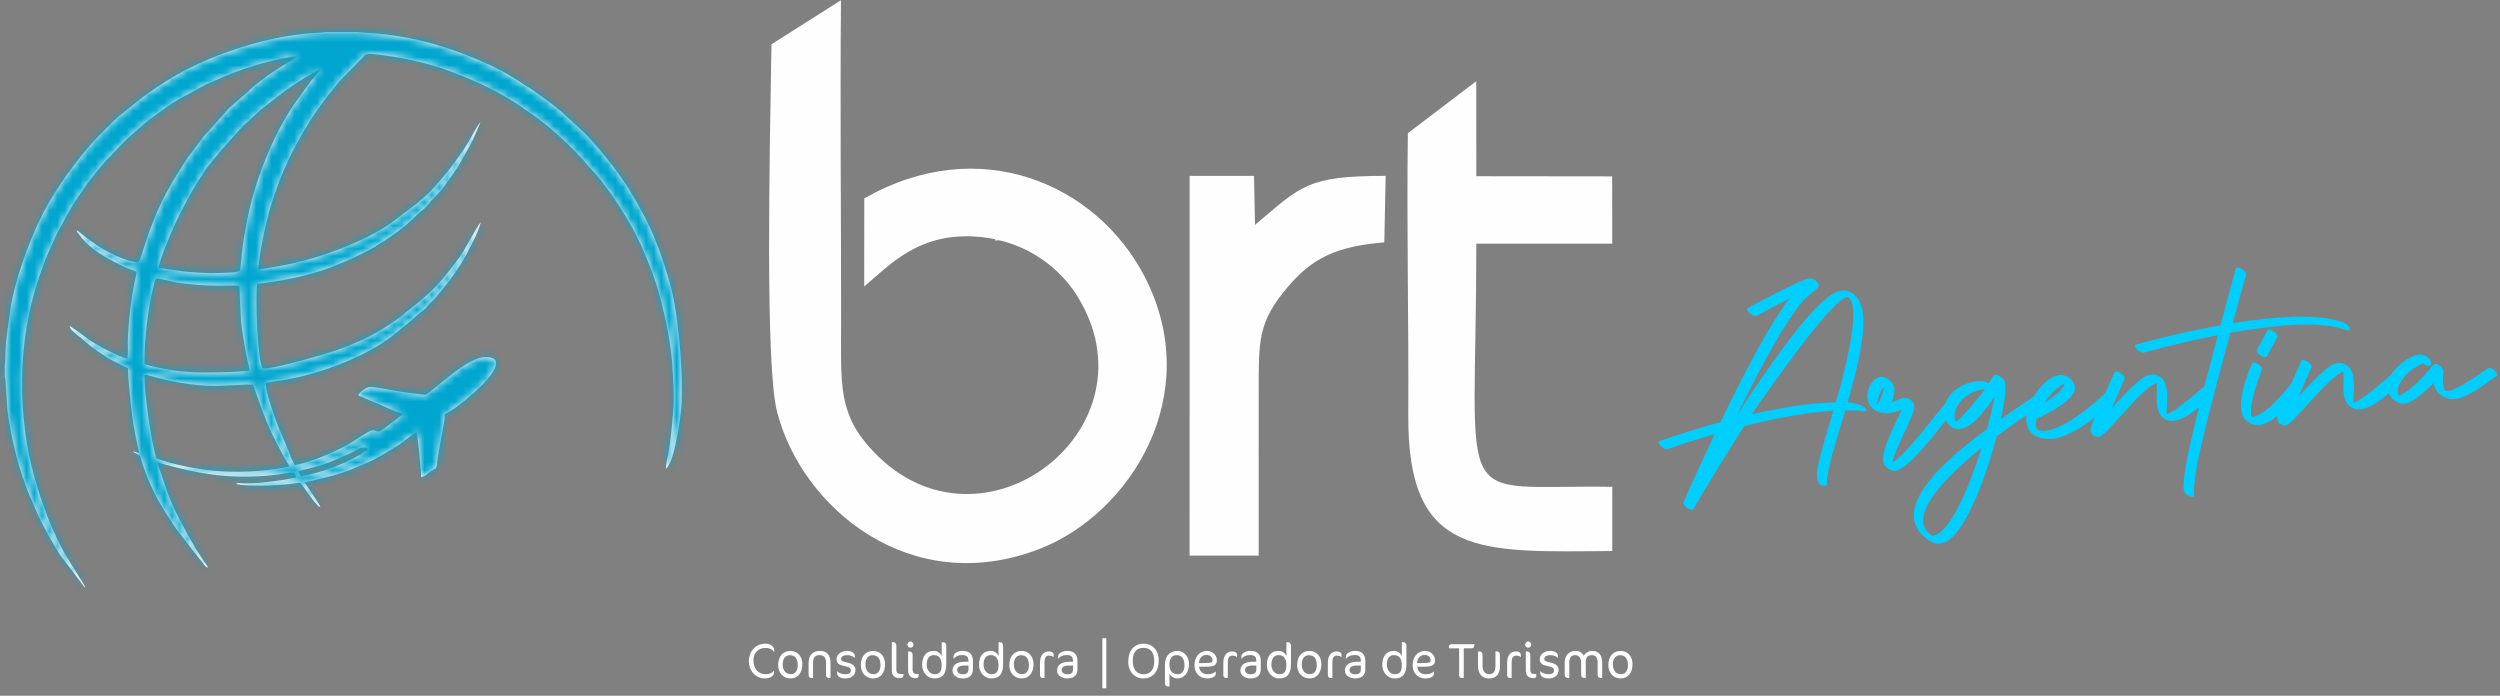 <?xml version="1.0" encoding="UTF-8"?>
<svg xmlns="http://www.w3.org/2000/svg" width="327" height="91" viewBox="0 0 327 91" fill="none">
  <rect x="0" y="0" width="327" height="91" fill="#808080" stroke="none"/>
  <path fill-rule="evenodd" clip-rule="evenodd" d="M130.176 31.454L132.76 31.315C133.611 30.18 134.047 28.751 133.81 26.732C133.551 24.526 132.56 24.433 130.298 24.423L130.175 31.454H130.176Z" fill="#FEFEFE"></path>
  <path fill-rule="evenodd" clip-rule="evenodd" d="M113.048 25.948L113.037 37.474C116.457 34.575 119.982 30.647 127.164 30.92C133.472 31.159 138.27 34.594 140.782 38.528C151.846 55.855 128.477 74.031 114.253 59.078C109.579 54.164 110.01 50.437 110.015 41.926C110.023 27.967 109.874 13.982 109.999 0.027L100.906 5.797C100.68 20.084 100.063 47.747 101.645 53.884C104.864 66.372 119.013 78.325 135.919 71.819C147.754 67.264 157.77 51.66 149.686 36.122C143.391 24.022 128.094 17.358 113.048 25.948Z" fill="#FEFEFE"></path>
  <path fill-rule="evenodd" clip-rule="evenodd" d="M210.883 72.074L210.887 63.677C189.574 63.347 193.089 67.765 193.103 31.875L210.883 31.873L210.87 23.07L193.103 23.049L193.094 10.621L184.148 17.42C183.981 29.728 184.273 42.039 184.204 54.347C184.099 73.069 193.621 72.191 210.883 72.074Z" fill="#FEFEFE"></path>
  <path fill-rule="evenodd" clip-rule="evenodd" d="M155.6 72.675H164.634L164.637 51.979C164.637 44.465 164.459 42.224 168.487 37.48C171.603 33.81 174.763 32.206 181.067 31.701L181.243 23.002C170.909 23.004 170.203 24.323 164.157 29.414L164.025 23.005L155.604 23.002L155.6 72.675H155.6Z" fill="#FEFEFE"></path>
  <path fill-rule="evenodd" clip-rule="evenodd" d="M39.376 62.299C39.275 62.141 39.077 61.822 39.023 61.651C40.949 61.111 41.781 61.041 43.78 60.178C44.508 59.863 45.223 59.538 45.945 59.22C46.65 58.911 46.989 58.499 47.645 58.559C48.006 58.592 48.084 58.615 48.063 58.929C47.842 59.024 47.732 59.008 47.555 59.127C47.423 59.216 47.306 59.344 47.143 59.452L45.123 60.498C43.089 61.328 41.626 61.879 39.376 62.299ZM18.892 49.012C19.247 49.036 20.105 49.277 20.48 49.381C22.998 50.081 26.66 50.632 29.245 50.449C29.889 50.403 30.507 50.387 31.167 50.353C31.765 50.323 32.466 50.254 33.1 50.329L34.1 53.123C34.267 53.598 34.457 54.043 34.639 54.513C34.821 54.982 35.002 55.458 35.193 55.883C35.893 57.455 36.368 58.286 37.125 59.733C37.337 60.138 37.626 60.53 37.822 60.967C37.403 61.227 35.052 61.477 34.352 61.544C29.768 61.986 25.255 61.511 20.936 60.13C20.567 60.013 20.443 60.079 20.352 59.695C19.773 57.247 19.479 55.325 19.177 52.848C19.028 51.63 18.892 50.258 18.892 49.012L18.892 49.012ZM18.892 47.624C18.891 45.494 19.031 43.612 19.294 41.661C19.457 40.445 19.728 38.809 20.026 37.637C20.076 37.438 20.284 36.483 20.439 36.431C20.642 36.363 22.531 36.839 22.989 36.922C24.526 37.203 26.938 37.372 28.503 37.371C29.485 37.371 30.401 37.3 31.322 37.384C31.405 39.403 31.404 41.384 31.681 43.256C32.589 49.406 33.169 48.392 31.72 48.549C30.22 48.712 26.745 48.76 25.378 48.697C23.257 48.597 20.909 48.243 18.892 47.624ZM20.777 35.043C20.836 33.983 22.22 30.81 22.74 29.64L23.698 27.652C23.869 27.322 24.052 27.002 24.206 26.685C24.715 25.631 25.731 23.964 26.377 22.959C27.247 21.608 27.518 21.372 28.453 20.22L28.912 19.658C29.146 19.388 29.369 19.162 29.613 18.887L31.346 16.934C31.972 16.23 33.792 14.722 33.996 14.422L37.292 11.879C37.576 11.671 37.859 11.477 38.16 11.272C38.764 10.861 41.154 9.295 41.869 9.111C41.75 9.365 41.513 9.581 41.332 9.793C40.383 10.907 39.694 11.951 38.859 13.101C35.999 17.039 33.694 22.758 32.603 27.533C32.303 28.844 32.084 30.06 31.866 31.371C31.684 32.465 31.478 34.978 31.37 35.467C31.041 35.568 30.206 35.669 29.865 35.67L28.332 35.715C27.45 35.775 24.895 35.607 24.054 35.509L20.777 35.043H20.777ZM0.619 47.836V49.251C0.793 49.595 0.882 52.854 0.974 53.605C1.419 57.242 2.49 61.591 3.915 64.927C4.628 66.597 5.301 68.182 6.206 69.775C6.683 70.615 7.448 71.968 7.983 72.757L11.07 76.816H11.16C10.782 76.056 10.254 75.333 9.831 74.595C9.62 74.229 9.358 73.865 9.121 73.492C8.043 71.787 6.903 69.391 6.193 67.523C4.832 63.94 3.785 60.389 3.258 56.229C2.696 51.785 2.749 47.314 3.447 42.962C3.925 39.982 4.69 37.292 5.724 34.527C5.882 34.106 6.039 33.695 6.226 33.271C6.755 32.079 7.274 30.774 7.935 29.656C8.165 29.267 8.35 28.864 8.568 28.475C8.982 27.735 9.399 26.962 9.896 26.235L10.972 24.646C11.133 24.424 11.196 24.306 11.348 24.116C11.873 23.459 12.365 22.75 12.92 22.114L13.725 21.164C14.919 19.962 15.993 18.684 17.279 17.573C18.184 16.792 19.236 15.802 20.186 15.153C21.253 14.424 22.234 13.647 23.36 12.992L26.817 11.119L29.285 10.015C29.674 9.847 30.132 9.671 30.545 9.515C31.437 9.177 32.3 8.882 33.209 8.602C34.558 8.186 36.065 7.796 37.486 7.547C37.78 7.495 38.023 7.456 38.275 7.424C38.506 7.396 38.78 7.401 38.985 7.332C38.43 7.737 37.807 8.09 37.166 8.471C36.562 8.829 35.944 9.275 35.342 9.655L34.033 10.612C33.971 10.664 33.882 10.743 33.816 10.792C33.196 11.256 32.597 11.819 32.036 12.358C31.848 12.539 31.765 12.549 31.593 12.71L29.996 14.118C29.705 14.379 29.556 14.639 29.303 14.898L26.485 18.033C26.395 18.144 26.4 18.166 26.323 18.268L24.886 20.175C24.249 21.043 23.679 22.008 23.095 22.92C22.512 23.83 21.395 25.809 20.985 26.757C20.838 27.096 20.689 27.413 20.529 27.778C19.907 29.202 19.391 30.662 18.891 32.146C18.661 32.828 18.506 33.573 18.181 34.212C18.143 34.286 18.141 34.287 18.11 34.327C16.459 34.222 13.968 32.949 12.647 32.056C12.045 31.65 11.43 31.23 10.88 30.76C10.684 30.593 10.245 30.162 10.028 30.141C10.091 30.358 10.174 30.449 10.324 30.637C10.488 30.843 10.51 30.924 10.682 31.127C11.961 32.633 13.784 33.697 15.571 34.573C15.928 34.748 16.3 34.943 16.692 35.097C16.973 35.207 17.624 35.428 17.858 35.567C17.844 35.875 17.688 36.495 17.613 36.877C17.343 38.243 17.148 39.527 16.983 40.952C16.87 41.931 16.816 42.887 16.741 43.873C16.675 44.742 16.798 46.13 16.669 46.907C16.054 46.796 15.111 46.337 14.548 46.064C11.342 44.51 11.402 44.097 9.11 42.623C9.124 43.08 9.756 43.541 10.074 43.788L10.733 44.319C11.261 44.773 11.968 45.412 12.555 45.786C13.31 46.268 13.625 46.555 14.556 47.075L16.736 48.174C16.756 49.507 17.071 52.586 17.238 53.951C17.487 55.987 17.793 57.328 18.209 59.253L17.42 59.027C17.591 59.364 18.195 59.413 18.342 59.719C18.448 59.938 18.624 60.649 18.719 60.924C19.912 64.382 21.088 66.222 23.021 69.145L26.791 73.993C26.924 74.126 27.069 74.148 27.171 74.299C27.191 74.023 26.874 73.695 26.733 73.486C26.228 72.734 25.683 71.949 25.261 71.161C24.974 70.626 24.626 70.082 24.335 69.537C23.729 68.401 23.16 67.338 22.615 66.154C22.334 65.544 22.085 64.964 21.882 64.337C21.491 63.127 20.952 61.725 20.605 60.496L22.631 61.039C27.42 62.274 31.25 62.673 36.225 62.09C36.702 62.035 38.098 61.756 38.441 61.817C38.555 62.026 38.702 62.238 38.78 62.442C38.22 62.514 37.541 62.7 36.91 62.786C35.633 62.961 34.318 63.17 32.991 63.208C32.631 63.218 32.27 63.227 31.91 63.221C31.661 63.218 31.072 63.093 30.889 63.287C31.273 63.534 34.442 63.552 35.148 63.517C35.801 63.484 36.598 63.433 37.247 63.385C37.892 63.338 38.618 63.19 39.236 63.16C39.529 63.236 41.195 66.134 41.915 66.356C41.645 65.669 41.201 65.196 40.876 64.653L39.823 63.08C42.199 62.57 43.804 62.24 46.093 61.346C46.757 61.088 47.289 60.823 47.914 60.56C49.435 59.92 50.79 59.014 52.209 58.162C52.705 57.864 54.12 56.641 54.539 56.521C54.607 57.424 54.78 58.489 54.852 59.439C54.923 60.365 55.078 61.434 55.078 62.398C55.511 62.357 55.778 62.102 56.02 61.901C56.683 61.349 57.07 61.417 57.132 60.856C57.285 59.444 57.587 58.027 57.83 56.628C57.949 55.951 58.176 54.894 58.176 54.231C58.286 54.072 58.396 54.081 58.573 53.977C60.008 53.131 61.876 51.542 63.034 50.385C63.752 49.667 65.963 47.279 64.254 46.786C62.185 46.189 59.247 48.867 57.803 49.982C57.592 50.145 55.817 51.603 55.696 51.629C55.525 51.665 52.669 51.283 52.408 51.242C51.703 51.132 51.037 50.994 50.329 50.871C49.828 50.784 48.633 50.549 48.182 50.643C47.766 50.73 46.929 51.374 46.862 51.726L49.733 52.938C50.431 53.254 51.939 53.965 52.672 54.089C52.482 54.402 51.527 55.1 51.197 55.342C50.932 55.537 49.927 56.328 49.656 56.414C49.227 56.55 49.035 56.145 48.545 56.319C48.125 56.467 46.536 57.523 46.101 57.79C44.272 58.917 40.726 60.496 38.538 60.826C38.461 60.605 38.335 60.385 38.216 60.173C38.067 59.91 38.039 59.811 37.948 59.531C37.812 59.112 37.593 58.641 37.43 58.241C37.086 57.395 36.69 56.546 36.354 55.691C36.042 54.897 34.673 51.145 34.746 50.127C34.754 50.015 37.127 49.71 37.434 49.655C38.263 49.507 39.138 49.307 39.938 49.105C43.57 48.184 48.01 46.389 51.073 44.126C51.819 43.575 52.478 42.96 53.208 42.405C53.865 41.905 54.925 40.867 55.525 40.466C55.732 40.328 55.88 40.06 56.053 39.861C56.203 39.687 56.237 39.648 56.419 39.49C56.952 39.026 57.38 38.436 57.858 37.869C59.031 36.477 60.09 34.937 60.982 33.339L62.02 31.317C62.299 30.794 62.74 29.689 62.889 29.077L62.786 29.186C62.444 29.596 60.858 32.434 60.613 32.858C60.174 33.619 59.57 34.334 59.059 35.047L58.069 36.266C56.921 37.728 54.962 39.421 53.434 40.587C52.864 41.021 52.389 41.486 51.774 41.879C51.472 42.072 51.187 42.278 50.862 42.498C50.592 42.681 50.251 42.906 49.963 43.077C47.998 44.244 46.067 45.11 43.852 45.872C42.878 46.207 35.859 48.292 34.478 48.205C34.35 48.197 34.401 48.199 34.348 48.181C33.689 47.223 33.366 38.849 33.638 37.104C34.119 37.096 34.606 36.999 35.057 36.938C37.958 36.545 41.225 35.822 43.865 34.734C45.678 33.987 47.508 33.199 49.192 32.174C50.409 31.433 51.571 30.646 52.688 29.772C53.343 29.259 53.967 28.657 54.569 28.08C55.23 27.447 55.551 27.374 56.157 26.548C56.373 26.253 56.674 26.009 56.92 25.725C57.166 25.44 57.429 25.189 57.678 24.897L58.345 24.033C58.469 23.878 58.546 23.747 58.673 23.567C59.119 22.933 59.583 22.331 59.971 21.691L61.38 19.192C61.574 18.817 61.737 18.52 61.915 18.139L62.844 16.004C62.653 16.066 61.779 17.669 61.681 17.847C60.813 19.426 60.27 20.099 59.288 21.467C58.505 22.556 56.724 24.695 55.765 25.536L54.766 26.408C54.683 26.474 54.64 26.522 54.556 26.593L51.587 28.847C48.841 30.933 44.508 32.682 41.257 33.667C39.24 34.278 37.19 34.724 35.102 35.052C34.727 35.111 34.135 35.217 33.753 35.221C33.821 34.916 33.834 34.552 33.873 34.229C34.127 32.109 34.609 29.995 35.128 27.946C35.414 26.817 35.814 25.727 36.175 24.687C37.23 21.647 38.726 18.747 40.424 16.017C41.547 14.212 42.752 12.576 44.071 11.05C44.173 10.932 44.218 10.834 44.311 10.725L47.228 7.745C47.682 7.29 47.754 6.968 48.617 7.052C52.292 7.414 55.849 8.167 59.188 9.434C61.708 10.391 64.21 11.493 66.508 12.893L67.838 13.723C68.913 14.487 69.969 15.155 70.976 15.977C71.128 16.101 71.441 16.32 71.584 16.44C73.34 17.905 75.025 19.476 76.529 21.192L77.02 21.779C77.701 22.542 78.395 23.27 78.993 24.113C79.272 24.507 79.58 24.916 79.907 25.353C80.812 26.558 81.645 27.981 82.421 29.3C83.846 31.726 85.497 35.773 86.216 38.418C87.052 41.491 87.843 45.197 87.987 48.515C88.03 49.501 88.123 50.541 88.121 51.57C88.12 52.16 88.122 53.077 88.067 53.657C87.882 55.607 87.781 57.504 87.386 59.424C87.298 59.85 87.067 60.895 87.104 61.299C88.048 60.721 88.788 56.131 89.032 54.057C89.531 50.12 88.773 41.689 87.847 37.932C87.252 35.515 86.152 32.292 85.119 30.007C84.548 28.744 83.909 27.6 83.282 26.464C83.109 26.15 82.934 25.895 82.778 25.604C82.641 25.349 82.469 25.051 82.299 24.781C81.728 23.878 80.237 21.73 79.504 20.887L77.7 18.724C77.42 18.483 77.278 18.277 77.047 18.015C76.809 17.746 76.647 17.587 76.409 17.351L73.608 14.768C72.429 13.731 71.734 13.303 70.602 12.441C69.702 11.756 66.623 9.786 65.722 9.323C61.437 7.122 56.511 5.372 51.645 4.667C50.891 4.558 50.046 4.442 49.279 4.38C48.934 4.352 46.916 4.258 46.787 4.194H42.584C42.464 4.256 40.422 4.359 40.064 4.398C39.264 4.486 38.513 4.583 37.72 4.706C34.879 5.146 31.893 6.012 29.248 6.975C28.305 7.318 26.481 8.074 25.496 8.554C24.859 8.864 24.294 9.156 23.696 9.476C22.5 10.115 20.703 11.241 19.584 12.058C19.325 12.247 19.071 12.406 18.818 12.597L15.853 14.962C15.367 15.342 14.862 15.821 14.454 16.229C13.334 17.348 12.19 18.467 11.184 19.704C10.614 20.407 10.249 20.819 9.713 21.58C9.616 21.717 9.535 21.804 9.44 21.927C8.429 23.237 7.587 24.554 6.721 25.956C4.439 29.651 1.953 36.268 1.349 40.586C1.242 41.349 1.132 42.156 1.021 42.911C0.894 43.769 0.812 44.407 0.747 45.287C0.715 45.706 0.7 47.672 0.619 47.836V47.836Z" fill="#FEFEFE"></path>
  <mask id="mask0_3190_176" style="mask-type:luminance" maskUnits="userSpaceOnUse" x="0" y="4" width="90" height="73">
    <path d="M39.376 62.299C39.275 62.141 39.077 61.822 39.023 61.651C40.949 61.111 41.781 61.041 43.78 60.178C44.508 59.863 45.223 59.538 45.945 59.22C46.65 58.911 46.989 58.499 47.645 58.559C48.006 58.592 48.084 58.615 48.063 58.929C47.842 59.024 47.732 59.008 47.555 59.127C47.423 59.216 47.306 59.344 47.143 59.452L45.123 60.498C43.089 61.328 41.626 61.879 39.376 62.299ZM18.892 49.012C19.247 49.036 20.105 49.277 20.48 49.381C22.998 50.081 26.66 50.632 29.245 50.449C29.889 50.403 30.507 50.387 31.167 50.353C31.765 50.323 32.466 50.254 33.1 50.329L34.1 53.123C34.267 53.598 34.457 54.043 34.639 54.513C34.821 54.982 35.002 55.458 35.193 55.883C35.893 57.455 36.368 58.286 37.125 59.733C37.337 60.138 37.626 60.53 37.822 60.967C37.403 61.227 35.052 61.477 34.352 61.544C29.768 61.986 25.255 61.511 20.936 60.13C20.567 60.013 20.443 60.079 20.352 59.695C19.773 57.247 19.479 55.325 19.177 52.848C19.028 51.63 18.892 50.258 18.892 49.012L18.892 49.012ZM18.892 47.624C18.891 45.494 19.031 43.612 19.294 41.661C19.457 40.445 19.728 38.809 20.026 37.637C20.076 37.438 20.284 36.483 20.439 36.431C20.642 36.363 22.531 36.839 22.989 36.922C24.526 37.203 26.938 37.372 28.503 37.371C29.485 37.371 30.401 37.3 31.322 37.384C31.405 39.403 31.404 41.384 31.681 43.256C32.589 49.406 33.169 48.392 31.72 48.549C30.22 48.712 26.745 48.76 25.378 48.697C23.257 48.597 20.909 48.243 18.892 47.624ZM20.777 35.043C20.836 33.983 22.22 30.81 22.74 29.64L23.698 27.652C23.869 27.322 24.052 27.002 24.206 26.685C24.715 25.631 25.731 23.964 26.377 22.959C27.247 21.608 27.518 21.372 28.453 20.22L28.912 19.658C29.146 19.388 29.369 19.162 29.613 18.887L31.346 16.934C31.972 16.23 33.792 14.722 33.996 14.422L37.292 11.879C37.576 11.671 37.859 11.477 38.16 11.272C38.764 10.861 41.154 9.295 41.869 9.111C41.75 9.365 41.513 9.581 41.332 9.793C40.383 10.907 39.694 11.951 38.859 13.101C35.999 17.039 33.694 22.758 32.603 27.533C32.303 28.844 32.084 30.06 31.866 31.371C31.684 32.465 31.478 34.978 31.37 35.467C31.041 35.568 30.206 35.669 29.865 35.67L28.332 35.715C27.45 35.775 24.895 35.607 24.054 35.509L20.777 35.043H20.777ZM0.619 47.836V49.251C0.793 49.595 0.882 52.854 0.974 53.605C1.419 57.242 2.49 61.591 3.915 64.927C4.628 66.597 5.301 68.182 6.206 69.775C6.683 70.615 7.448 71.968 7.983 72.757L11.07 76.816H11.16C10.782 76.056 10.254 75.333 9.831 74.595C9.62 74.229 9.358 73.865 9.121 73.492C8.043 71.787 6.903 69.391 6.193 67.523C4.832 63.94 3.785 60.389 3.258 56.229C2.696 51.785 2.749 47.314 3.447 42.962C3.925 39.982 4.69 37.292 5.724 34.527C5.882 34.106 6.039 33.695 6.226 33.271C6.755 32.079 7.274 30.774 7.935 29.656C8.165 29.267 8.35 28.864 8.568 28.475C8.982 27.735 9.399 26.962 9.896 26.235L10.972 24.646C11.133 24.424 11.196 24.306 11.348 24.116C11.873 23.459 12.365 22.75 12.92 22.114L13.725 21.164C14.919 19.962 15.993 18.684 17.279 17.573C18.184 16.792 19.236 15.802 20.186 15.153C21.253 14.424 22.234 13.647 23.36 12.992L26.817 11.119L29.285 10.015C29.674 9.847 30.132 9.671 30.545 9.515C31.437 9.177 32.3 8.882 33.209 8.602C34.558 8.186 36.065 7.796 37.486 7.547C37.78 7.495 38.023 7.456 38.275 7.424C38.506 7.396 38.78 7.401 38.985 7.332C38.43 7.737 37.807 8.09 37.166 8.471C36.562 8.829 35.944 9.275 35.342 9.655L34.033 10.612C33.971 10.664 33.882 10.743 33.816 10.792C33.196 11.256 32.597 11.819 32.036 12.358C31.848 12.539 31.765 12.549 31.593 12.71L29.996 14.118C29.705 14.379 29.556 14.639 29.303 14.898L26.485 18.033C26.395 18.144 26.4 18.166 26.323 18.268L24.886 20.175C24.249 21.043 23.679 22.008 23.095 22.92C22.512 23.83 21.395 25.809 20.985 26.757C20.838 27.096 20.689 27.413 20.529 27.778C19.907 29.202 19.391 30.662 18.891 32.146C18.661 32.828 18.506 33.573 18.181 34.212C18.143 34.286 18.141 34.287 18.11 34.327C16.459 34.222 13.968 32.949 12.647 32.056C12.045 31.65 11.43 31.23 10.88 30.76C10.684 30.593 10.245 30.162 10.028 30.141C10.091 30.358 10.174 30.449 10.324 30.637C10.488 30.843 10.51 30.924 10.682 31.127C11.961 32.633 13.784 33.697 15.571 34.573C15.928 34.748 16.3 34.943 16.692 35.097C16.973 35.207 17.624 35.428 17.858 35.567C17.844 35.875 17.688 36.495 17.613 36.877C17.343 38.243 17.148 39.527 16.983 40.952C16.87 41.931 16.816 42.887 16.741 43.873C16.675 44.742 16.798 46.13 16.669 46.907C16.054 46.796 15.111 46.337 14.548 46.064C11.342 44.51 11.402 44.097 9.11 42.623C9.124 43.08 9.756 43.541 10.074 43.788L10.733 44.319C11.261 44.773 11.968 45.412 12.555 45.786C13.31 46.268 13.625 46.555 14.556 47.075L16.736 48.174C16.756 49.507 17.071 52.586 17.238 53.951C17.487 55.987 17.793 57.328 18.209 59.253L17.42 59.027C17.591 59.364 18.195 59.413 18.342 59.719C18.448 59.938 18.624 60.649 18.719 60.924C19.912 64.382 21.088 66.222 23.021 69.145L26.791 73.993C26.924 74.126 27.069 74.148 27.171 74.299C27.191 74.023 26.874 73.695 26.733 73.486C26.228 72.734 25.683 71.949 25.261 71.161C24.974 70.626 24.626 70.082 24.335 69.537C23.729 68.401 23.16 67.338 22.615 66.154C22.334 65.544 22.085 64.964 21.882 64.337C21.491 63.127 20.952 61.725 20.605 60.496L22.631 61.039C27.42 62.274 31.25 62.673 36.225 62.09C36.702 62.035 38.098 61.756 38.441 61.817C38.555 62.026 38.702 62.238 38.78 62.442C38.22 62.514 37.541 62.7 36.91 62.786C35.633 62.961 34.318 63.17 32.991 63.208C32.631 63.218 32.27 63.227 31.91 63.221C31.661 63.218 31.072 63.093 30.889 63.287C31.273 63.534 34.442 63.552 35.148 63.517C35.801 63.484 36.598 63.433 37.247 63.385C37.892 63.338 38.618 63.19 39.236 63.16C39.529 63.236 41.195 66.134 41.915 66.356C41.645 65.669 41.201 65.196 40.876 64.653L39.823 63.08C42.199 62.57 43.804 62.24 46.093 61.346C46.757 61.088 47.289 60.823 47.914 60.56C49.435 59.92 50.79 59.014 52.209 58.162C52.705 57.864 54.12 56.641 54.539 56.521C54.607 57.424 54.78 58.489 54.852 59.439C54.923 60.365 55.078 61.434 55.078 62.398C55.511 62.357 55.778 62.102 56.02 61.901C56.683 61.349 57.07 61.417 57.132 60.856C57.285 59.444 57.587 58.027 57.83 56.628C57.949 55.951 58.176 54.894 58.176 54.231C58.286 54.072 58.396 54.081 58.573 53.977C60.008 53.131 61.876 51.542 63.034 50.385C63.752 49.667 65.963 47.279 64.254 46.786C62.185 46.189 59.247 48.867 57.803 49.982C57.592 50.145 55.817 51.603 55.696 51.629C55.525 51.665 52.669 51.283 52.408 51.242C51.703 51.132 51.037 50.994 50.329 50.871C49.828 50.784 48.633 50.549 48.182 50.643C47.766 50.73 46.929 51.374 46.862 51.726L49.733 52.938C50.431 53.254 51.939 53.965 52.672 54.089C52.482 54.402 51.527 55.1 51.197 55.342C50.932 55.537 49.927 56.328 49.656 56.414C49.227 56.55 49.035 56.145 48.545 56.319C48.125 56.467 46.536 57.523 46.101 57.79C44.272 58.917 40.726 60.496 38.538 60.826C38.461 60.605 38.335 60.385 38.216 60.173C38.067 59.91 38.039 59.811 37.948 59.531C37.812 59.112 37.593 58.641 37.43 58.241C37.086 57.395 36.69 56.546 36.354 55.691C36.042 54.897 34.673 51.145 34.746 50.127C34.754 50.015 37.127 49.71 37.434 49.655C38.263 49.507 39.138 49.307 39.938 49.105C43.57 48.184 48.01 46.389 51.073 44.126C51.819 43.575 52.478 42.96 53.208 42.405C53.865 41.905 54.925 40.867 55.525 40.466C55.732 40.328 55.88 40.06 56.053 39.861C56.203 39.687 56.237 39.648 56.419 39.49C56.952 39.026 57.38 38.436 57.858 37.869C59.031 36.477 60.09 34.937 60.982 33.339L62.02 31.317C62.299 30.794 62.74 29.689 62.889 29.077L62.786 29.186C62.444 29.596 60.858 32.434 60.613 32.858C60.174 33.619 59.57 34.334 59.059 35.047L58.069 36.266C56.921 37.728 54.962 39.421 53.434 40.587C52.864 41.021 52.389 41.486 51.774 41.879C51.472 42.072 51.187 42.278 50.862 42.498C50.592 42.681 50.251 42.906 49.963 43.077C47.998 44.244 46.067 45.11 43.852 45.872C42.878 46.207 35.859 48.292 34.478 48.205C34.35 48.197 34.401 48.199 34.348 48.181C33.689 47.223 33.366 38.849 33.638 37.104C34.119 37.096 34.606 36.999 35.057 36.938C37.958 36.545 41.225 35.822 43.865 34.734C45.678 33.987 47.508 33.199 49.192 32.174C50.409 31.433 51.571 30.646 52.688 29.772C53.343 29.259 53.967 28.657 54.569 28.08C55.23 27.447 55.551 27.374 56.157 26.548C56.373 26.253 56.674 26.009 56.92 25.725C57.166 25.44 57.429 25.189 57.678 24.897L58.345 24.033C58.469 23.878 58.546 23.747 58.673 23.567C59.119 22.933 59.583 22.331 59.971 21.691L61.38 19.192C61.574 18.817 61.737 18.52 61.915 18.139L62.844 16.004C62.653 16.066 61.779 17.669 61.681 17.847C60.813 19.426 60.27 20.099 59.288 21.467C58.505 22.556 56.724 24.695 55.765 25.536L54.766 26.408C54.683 26.474 54.64 26.522 54.556 26.593L51.587 28.847C48.841 30.933 44.508 32.682 41.257 33.667C39.24 34.278 37.19 34.724 35.102 35.052C34.727 35.111 34.135 35.217 33.753 35.221C33.821 34.916 33.834 34.552 33.873 34.229C34.127 32.109 34.609 29.995 35.128 27.946C35.414 26.817 35.814 25.727 36.175 24.687C37.23 21.647 38.726 18.747 40.424 16.017C41.547 14.212 42.752 12.576 44.071 11.05C44.173 10.932 44.218 10.834 44.311 10.725L47.228 7.745C47.682 7.29 47.754 6.968 48.617 7.052C52.292 7.414 55.849 8.167 59.188 9.434C61.708 10.391 64.21 11.493 66.508 12.893L67.838 13.723C68.913 14.487 69.969 15.155 70.976 15.977C71.128 16.101 71.441 16.32 71.584 16.44C73.34 17.905 75.025 19.476 76.529 21.192L77.02 21.779C77.701 22.542 78.395 23.27 78.993 24.113C79.272 24.507 79.58 24.916 79.907 25.353C80.812 26.558 81.645 27.981 82.421 29.3C83.846 31.726 85.497 35.773 86.216 38.418C87.052 41.491 87.843 45.197 87.987 48.515C88.03 49.501 88.123 50.541 88.121 51.57C88.12 52.16 88.122 53.077 88.067 53.657C87.882 55.607 87.781 57.504 87.386 59.424C87.298 59.85 87.067 60.895 87.104 61.299C88.048 60.721 88.788 56.131 89.032 54.057C89.531 50.12 88.773 41.689 87.847 37.932C87.252 35.515 86.152 32.292 85.119 30.007C84.548 28.744 83.909 27.6 83.282 26.464C83.109 26.15 82.934 25.895 82.778 25.604C82.641 25.349 82.469 25.051 82.299 24.781C81.728 23.878 80.237 21.73 79.504 20.887L77.7 18.724C77.42 18.483 77.278 18.277 77.047 18.015C76.809 17.746 76.647 17.587 76.409 17.351L73.608 14.768C72.429 13.731 71.734 13.303 70.602 12.441C69.702 11.756 66.623 9.786 65.722 9.323C61.437 7.122 56.511 5.372 51.645 4.667C50.891 4.558 50.046 4.442 49.279 4.38C48.934 4.352 46.916 4.258 46.787 4.194H42.584C42.464 4.256 40.422 4.359 40.064 4.398C39.264 4.486 38.513 4.583 37.72 4.706C34.879 5.146 31.893 6.012 29.248 6.975C28.305 7.318 26.481 8.074 25.496 8.554C24.859 8.864 24.294 9.156 23.696 9.476C22.5 10.115 20.703 11.241 19.584 12.058C19.325 12.247 19.071 12.406 18.818 12.597L15.853 14.962C15.367 15.342 14.862 15.821 14.454 16.229C13.334 17.348 12.19 18.467 11.184 19.704C10.614 20.407 10.249 20.819 9.713 21.58C9.616 21.717 9.535 21.804 9.44 21.927C8.429 23.237 7.587 24.554 6.721 25.956C4.439 29.651 1.953 36.268 1.349 40.586C1.242 41.349 1.132 42.156 1.021 42.911C0.894 43.769 0.812 44.407 0.747 45.287C0.715 45.706 0.7 47.672 0.619 47.836V47.836Z" fill="white"></path>
  </mask>
  <g mask="url(#mask0_3190_176)">
    <path fill-rule="evenodd" clip-rule="evenodd" d="M-24.121 -35.904H116.971V126.44H-24.121V-35.904Z" fill="#00A6CF" stroke="#373435" stroke-width="0.756" stroke-miterlimit="22.926"></path>
  </g>
  <path d="M218.165 58.733C218.183 58.725 220.69 57.826 224.29 56.785C221.977 61.641 220.276 65.528 220.205 65.694C220.183 65.732 220.179 65.776 220.182 65.819C220.204 66.184 220.932 66.692 221.317 66.669C221.397 66.664 221.47 66.635 221.51 66.57C221.526 66.538 224.444 61.495 228.144 55.734C231.813 54.807 235.973 53.967 239.673 53.74C239.71 53.738 239.747 53.735 239.79 53.733C239.07 56.181 238.112 59.295 237.766 61.043C237.666 61.546 237.635 61.952 237.656 62.286C237.718 63.3 238.245 63.579 238.617 63.556C238.828 63.543 238.983 63.434 238.975 63.31C238.972 63.26 238.963 63.211 238.959 63.149C238.858 61.504 240.922 55.234 241.367 53.679C242.213 53.677 243.024 53.708 243.788 53.791C243.844 53.8 243.894 53.797 243.931 53.795C244.086 53.785 244.151 53.725 244.145 53.639C244.126 53.329 243.209 52.684 241.676 52.629C242.837 48.558 243.891 44.27 243.72 41.492C243.69 41.016 243.62 40.585 243.516 40.206C243.133 38.839 242.188 37.934 240.998 38.007C240.576 38.033 240.131 38.179 239.664 38.468C236.633 40.363 231.457 47.717 227.209 54.289C230.514 47.552 234.465 40.204 236.778 38.472C237.325 38.059 237.643 37.779 237.788 37.602C237.875 37.498 237.905 37.384 237.898 37.279C237.87 36.821 237.103 36.384 236.682 36.41C235.64 36.474 228.646 40.27 228.629 40.283C228.55 40.325 228.523 40.389 228.528 40.463C228.548 40.797 229.23 41.358 229.645 41.333C229.701 41.329 229.744 41.32 229.786 41.293C229.797 41.286 232.007 40.088 234.075 39.035C231.486 42.337 227.907 49.265 225.033 55.217C220.47 56.467 217.093 57.693 217.068 57.701C216.971 57.738 216.932 57.808 216.937 57.889C216.957 58.217 217.621 58.785 218.054 58.758C218.092 58.756 218.128 58.747 218.165 58.733V58.733ZM229.143 54.182C229.946 52.972 239.578 38.989 241.604 38.865C241.685 38.86 241.76 38.874 241.813 38.92C242.173 39.209 242.347 39.819 242.397 40.63C242.608 44.045 240.576 51.039 240.12 52.62C239.685 52.634 239.25 52.648 238.804 52.675C235.706 52.866 232.309 53.466 229.143 54.182H229.143ZM254.59 52.63C252.959 54.439 249.285 59.521 247.545 60.454C247.768 58.726 250.783 53.852 250.336 52.861C250.098 52.323 249.689 52.037 249.085 52.037C248.724 52.034 247.858 52.51 247.431 52.654C247.804 51.731 247.86 51.038 247.739 50.586C247.53 49.816 246.538 49.063 245.722 49.343C244.375 49.805 243.432 52.565 245.279 53.662C246.319 54.288 247.573 54.049 248.741 53.617C248.056 55.212 245.564 59.595 246.532 60.87C246.782 61.197 247.179 61.471 247.565 61.577C249.381 62.074 254.183 55.22 255.627 53.616C255.941 53.262 254.91 52.275 254.59 52.63H254.59ZM245.563 52.931C245.433 52.827 245.759 51.757 245.785 51.687C245.972 51.191 246.206 50.835 246.447 50.615C246.393 51.153 246.136 51.926 245.563 52.931ZM259.471 49.877C256.773 49.608 253.635 51.869 254.417 54.573C254.772 55.793 255.66 56.477 257.045 55.926C257.95 55.567 259.251 54.375 260.899 51.851C260.696 52.988 260.34 54.488 259.888 56.137C256.641 58.553 246.341 66.142 251.982 70.454C253.357 71.58 254.632 71.173 255.775 69.823C258.18 66.968 260.188 60.801 261.177 57.057C263.152 55.594 264.991 54.357 266.186 53.551C266.616 53.264 266.957 53.038 267.255 52.827C267.428 52.705 267.296 52.389 266.962 52.118C266.629 51.847 266.223 51.723 266.056 51.839C265.871 51.974 265.483 52.234 264.993 52.562C264.157 53.123 263.016 53.888 261.729 54.806C262.29 52.213 262.485 50.213 262.144 49.744C261.879 49.381 261.019 48.645 260.653 49.27C260.468 49.586 260.293 49.882 260.118 50.166C259.915 50.011 259.672 49.896 259.472 49.877L259.471 49.877ZM259.636 50.929C259.539 51.078 255.915 55.66 255.741 55.062C255.15 53.031 257.578 50.95 259.636 50.929ZM254.504 68.895C253.183 70.467 252.476 70.001 252.523 69.955C248.751 67.094 257.053 60.286 259.175 58.597C257.931 62.623 256.215 66.871 254.504 68.895H254.504ZM266.519 54.717C266.531 54.71 270.437 52.992 271.245 51.358C271.355 51.128 271.403 50.895 271.389 50.672C271.333 49.769 270.346 48.985 269.453 49.04C269.429 49.041 269.404 49.043 269.379 49.05C267.397 49.278 264.901 52.692 265.049 55.093C265.125 56.324 265.9 57.282 267.787 57.421C267.943 57.43 268.105 57.432 268.266 57.423C271.718 57.211 276.554 52.417 276.566 52.404C276.619 52.357 276.64 52.294 276.635 52.213C276.612 51.836 275.983 51.222 275.624 51.244C275.562 51.248 275.513 51.27 275.472 51.309C273.959 52.806 269.97 56.2 267.435 56.356C267.175 56.372 266.925 56.356 266.697 56.296C266.419 56.22 266.293 55.892 266.272 55.552C266.249 55.181 266.349 54.789 266.519 54.717V54.717ZM267.405 52.65C268.124 51.593 269.201 50.496 270.041 50.196C269.877 51.063 268.414 52.06 267.405 52.65ZM276.581 48.714C276.149 49.69 273.4 55.747 273.429 56.211C273.465 56.805 273.861 57.172 274.586 57.128C275.441 57.075 280.144 50.724 282.096 50.095C282.101 50.163 282.105 50.231 282.109 50.305C282.154 51.029 282.057 51.88 282.106 52.678C282.157 53.507 282.373 54.276 283.074 54.755C283.425 54.994 283.816 55.082 284.237 55.056C286.078 54.943 288.356 52.641 289.403 51.677C289.462 51.623 289.483 51.548 289.477 51.455C289.452 51.046 288.894 50.379 288.553 50.4C288.504 50.403 288.462 50.424 288.426 50.457C288.091 50.764 284.172 54.104 283.503 54.145C283.472 54.147 283.453 54.142 283.434 54.13C283.415 54.119 283.405 54.07 283.401 53.996C283.377 53.606 283.513 52.492 283.448 51.44C283.403 50.698 283.253 49.986 282.874 49.587C282.488 49.182 281.957 48.942 281.405 48.976C281.269 48.984 281.127 49.011 280.987 49.057C279.902 49.416 277.899 51.539 276.227 53.368C277.038 51.499 277.89 49.564 277.895 49.558C277.912 49.52 277.915 49.482 277.913 49.445C277.891 49.08 277.156 48.566 276.778 48.59C276.685 48.595 276.613 48.637 276.58 48.714L276.581 48.714ZM292.446 35.143C292.435 35.169 291.547 38.316 290.439 42.545C284.508 43.612 279.453 45.053 279.422 45.061C279.19 45.125 279.239 45.414 279.53 45.707C279.822 45.993 280.25 46.178 280.476 46.108C280.506 46.1 284.829 44.872 290.102 43.839C288.153 51.362 285.274 61.47 285.651 64.155C285.691 64.401 286.016 64.735 286.387 64.898C286.752 65.069 287.028 64.996 286.994 64.749C286.607 62.009 289.736 51.104 291.72 43.535C297.3 42.534 303.531 41.89 306.793 43.143C307.162 43.281 307.399 43.186 307.333 42.923C307.267 42.66 306.911 42.334 306.548 42.195C303.279 40.937 297.466 41.393 292.052 42.266C293.032 38.592 293.772 35.962 293.777 35.943C293.833 35.741 293.582 35.396 293.214 35.177C292.846 34.957 292.502 34.941 292.446 35.143H292.446ZM294.554 47.541C294.029 48.802 293.005 51.474 293.12 53.33C293.151 53.837 293.266 54.284 293.498 54.623C293.819 55.082 294.358 55.452 294.937 55.566C295.101 55.599 295.263 55.614 295.431 55.604C297.494 55.477 300.031 52.222 301.05 50.799C301.085 50.747 301.099 50.678 301.094 50.604C301.069 50.202 300.521 49.571 300.211 49.59C300.155 49.593 300.107 49.621 300.066 49.673C299.162 50.946 296.279 54.434 294.575 54.538C294.563 54.539 294.544 54.54 294.532 54.541C294.473 54.396 294.443 54.211 294.431 54.013C294.333 52.436 295.42 49.487 295.85 48.38C295.86 48.348 295.87 48.31 295.868 48.273C295.845 47.902 295.123 47.388 294.751 47.41C294.658 47.416 294.586 47.458 294.554 47.54L294.554 47.541ZM296.506 46.607L297.876 44.101C297.898 44.062 297.908 44.018 297.905 43.975C297.883 43.616 297.154 43.095 296.77 43.119C296.683 43.124 296.611 43.16 296.572 43.231L295.214 45.736C295.192 45.775 295.182 45.819 295.185 45.862C295.207 46.221 295.929 46.742 296.308 46.718C296.401 46.713 296.467 46.678 296.506 46.607V46.607ZM301.01 47.212C300.578 48.189 297.829 54.245 297.858 54.709C297.895 55.303 298.29 55.67 299.015 55.626C299.871 55.573 304.574 49.222 306.526 48.593C306.53 48.661 306.534 48.729 306.538 48.804C306.583 49.528 306.486 50.378 306.535 51.176C306.587 52.005 306.802 52.775 307.503 53.253C307.854 53.492 308.245 53.58 308.666 53.554C310.507 53.441 312.785 51.14 313.833 50.175C313.892 50.122 313.912 50.046 313.906 49.953C313.881 49.545 313.323 48.877 312.983 48.898C312.933 48.901 312.891 48.922 312.856 48.956C312.52 49.262 308.601 52.602 307.932 52.643C307.901 52.645 307.882 52.64 307.863 52.629C307.844 52.618 307.834 52.568 307.83 52.494C307.806 52.104 307.942 50.99 307.877 49.938C307.831 49.196 307.682 48.485 307.303 48.086C306.917 47.681 306.386 47.441 305.834 47.474C305.698 47.483 305.556 47.51 305.416 47.556C304.331 47.914 302.328 50.037 300.656 51.867C301.467 49.997 302.318 48.063 302.324 48.056C302.34 48.018 302.344 47.98 302.342 47.943C302.319 47.578 301.585 47.065 301.207 47.088C301.114 47.093 301.042 47.135 301.009 47.212L301.01 47.212ZM317.956 47.741C318.056 47.443 317.97 47.157 317.731 46.904C317.371 46.517 316.925 46.345 316.442 46.375C316.268 46.386 316.084 46.428 315.901 46.489C314.379 47.023 312.177 48.848 312.292 50.71C312.304 50.908 312.348 51.111 312.41 51.306C312.69 52.121 313.488 52.755 314.287 52.799C314.337 52.802 314.393 52.805 314.443 52.802C315.589 52.731 317.197 51.254 318.294 50.087C318.553 51.263 319.287 51.97 320.42 52.173C320.602 52.206 320.789 52.213 320.981 52.201C322.76 52.091 325.017 50.257 326.53 49.177C326.596 49.136 326.623 49.072 326.618 48.991C326.597 48.651 325.954 48.101 325.563 48.125C325.507 48.128 325.452 48.144 325.411 48.171C324.898 48.538 321.403 51.07 320.145 51.147C319.928 51.16 319.775 51.101 319.715 50.944C319.625 50.688 319.561 50.363 319.536 49.955C319.513 49.571 319.522 49.117 319.564 48.58C319.581 48.56 319.586 48.535 319.584 48.505C319.567 48.232 318.997 47.572 318.551 47.599C318.44 47.606 318.337 47.656 318.256 47.76C318.245 47.773 315.3 51.476 313.71 51.716C313.665 51.583 313.644 51.447 313.636 51.311C313.54 49.764 315.483 48.073 316.98 47.54C317.223 47.749 317.85 48.033 317.956 47.741V47.741Z" fill="#00CEFF"></path>
  <path d="M101.263 85.24V85.013C101.263 84.642 100.855 84.194 100.129 84.194C98.741 84.194 97.951 85.292 97.951 86.455C97.951 87.812 98.891 88.741 100.045 88.741C100.816 88.741 101.251 88.358 101.251 87.936V87.754H101.218C100.978 88.027 100.628 88.189 100.161 88.189C99.254 88.189 98.547 87.572 98.547 86.357C98.547 85.415 99.182 84.746 100.136 84.746C100.531 84.746 100.972 84.87 101.218 85.24H101.264H101.263Z" fill="#FEFEFE"></path>
  <path d="M104.946 86.87C104.946 85.837 104.311 85.142 103.39 85.142C102.411 85.142 101.782 85.85 101.782 87C101.782 88.033 102.47 88.741 103.39 88.741C104.33 88.741 104.946 88.04 104.946 86.87ZM104.349 87.007C104.349 87.689 104.032 88.182 103.448 88.182C102.768 88.182 102.378 87.676 102.378 86.877C102.378 86.156 102.748 85.701 103.306 85.701C103.986 85.701 104.349 86.149 104.349 87.007Z" fill="#FEFEFE"></path>
  <path d="M108.628 88.676V86.675C108.628 85.636 108.103 85.136 107.234 85.136C106.346 85.136 105.762 85.707 105.762 86.682V88.273C105.762 88.546 105.912 88.676 106.125 88.676H106.346V86.695C106.346 85.987 106.644 85.694 107.163 85.694C107.779 85.694 108.045 85.974 108.045 86.695V88.293C108.045 88.552 108.174 88.676 108.414 88.676H108.628V88.676Z" fill="#FEFEFE"></path>
  <path d="M111.895 87.624C111.895 87.143 111.558 86.825 110.871 86.675C110.151 86.52 110.022 86.422 110.022 86.188C110.022 85.896 110.255 85.695 110.845 85.695C111.254 85.695 111.63 85.87 111.779 86.052H111.811V85.792C111.811 85.37 111.312 85.136 110.8 85.136C109.937 85.136 109.426 85.662 109.426 86.227C109.426 86.747 109.73 86.968 110.378 87.104C111.169 87.273 111.293 87.397 111.293 87.683C111.293 88.027 111.066 88.189 110.554 88.189C110.106 88.189 109.717 88.014 109.523 87.799H109.49V88.053C109.49 88.468 109.957 88.741 110.54 88.741C111.331 88.741 111.895 88.352 111.895 87.624V87.624Z" fill="#FEFEFE"></path>
  <path d="M115.766 86.87C115.766 85.837 115.13 85.142 114.21 85.142C113.231 85.142 112.602 85.85 112.602 87C112.602 88.033 113.289 88.741 114.21 88.741C115.15 88.741 115.766 88.04 115.766 86.87ZM115.169 87.007C115.169 87.689 114.852 88.182 114.268 88.182C113.588 88.182 113.199 87.676 113.199 86.877C113.199 86.156 113.568 85.701 114.126 85.701C114.806 85.701 115.169 86.149 115.169 87.007Z" fill="#FEFEFE"></path>
  <path d="M118.171 88.351V88.156H117.788C117.464 88.156 117.244 88.033 117.244 87.598V84.454C117.244 84.148 117.069 83.999 116.829 83.999H116.647V87.669C116.647 88.371 117.017 88.702 117.698 88.702C118.015 88.702 118.171 88.591 118.171 88.351V88.351Z" fill="#FEFEFE"></path>
  <path d="M119.487 84.317C119.487 84.097 119.312 83.908 119.091 83.908C118.871 83.908 118.689 84.097 118.689 84.317C118.689 84.538 118.871 84.72 119.091 84.72C119.312 84.72 119.487 84.538 119.487 84.317ZM120.161 88.358V88.163H119.908C119.584 88.163 119.37 88.027 119.37 87.591V85.662C119.37 85.357 119.163 85.201 118.962 85.201H118.78V87.676C118.78 88.371 119.137 88.709 119.817 88.709C120.025 88.709 120.161 88.579 120.161 88.358H120.161Z" fill="#FEFEFE"></path>
  <path d="M123.772 86.838V84.48C123.772 84.155 123.623 83.999 123.331 83.999H123.176V85.805C122.936 85.331 122.553 85.136 122.132 85.136C121.173 85.136 120.615 85.799 120.615 86.987C120.615 87.955 121.341 88.741 122.204 88.741C123.286 88.741 123.773 88.169 123.773 86.838H123.772ZM123.169 87C123.169 87.851 122.884 88.189 122.255 88.189C121.639 88.189 121.211 87.63 121.211 86.935C121.211 86.149 121.549 85.688 122.151 85.688C122.981 85.688 123.169 86.37 123.169 87H123.169Z" fill="#FEFEFE"></path>
  <path d="M127.26 87.533V86.442C127.26 85.597 126.793 85.136 125.911 85.136C125.133 85.136 124.718 85.552 124.718 85.87V86.156H124.751C124.952 85.876 125.334 85.681 125.853 85.681C126.417 85.681 126.67 85.889 126.67 86.396V86.558H126.203C125.166 86.558 124.589 86.968 124.589 87.714C124.589 88.332 125.204 88.741 125.911 88.741C126.884 88.741 127.26 88.234 127.26 87.532L127.26 87.533ZM126.676 87.488C126.676 87.988 126.462 88.195 125.937 88.195C125.49 88.195 125.192 87.955 125.192 87.65C125.192 87.266 125.509 87.052 126.203 87.052H126.676V87.488Z" fill="#FEFEFE"></path>
  <path d="M131.208 86.838V84.48C131.208 84.155 131.059 83.999 130.767 83.999H130.612V85.805C130.372 85.331 129.989 85.136 129.568 85.136C128.609 85.136 128.051 85.799 128.051 86.987C128.051 87.955 128.777 88.741 129.64 88.741C130.722 88.741 131.209 88.169 131.209 86.838H131.208ZM130.605 87C130.605 87.851 130.32 88.189 129.691 88.189C129.075 88.189 128.648 87.63 128.648 86.935C128.648 86.149 128.985 85.688 129.588 85.688C130.417 85.688 130.605 86.37 130.605 87H130.605Z" fill="#FEFEFE"></path>
  <path d="M135.182 86.87C135.182 85.837 134.547 85.142 133.626 85.142C132.647 85.142 132.018 85.85 132.018 87C132.018 88.033 132.706 88.741 133.626 88.741C134.566 88.741 135.182 88.04 135.182 86.87ZM134.585 87.007C134.585 87.689 134.268 88.182 133.684 88.182C133.004 88.182 132.615 87.676 132.615 86.877C132.615 86.156 132.984 85.701 133.542 85.701C134.222 85.701 134.585 86.149 134.585 87.007Z" fill="#FEFEFE"></path>
  <path d="M137.82 85.935V85.649C137.82 85.415 137.645 85.207 137.172 85.207C136.498 85.207 136.031 85.721 136.031 86.682V88.28C136.031 88.507 136.154 88.676 136.368 88.676H136.621V86.727C136.621 85.987 136.796 85.759 137.256 85.759C137.49 85.759 137.678 85.837 137.788 85.935H137.82L137.82 85.935Z" fill="#FEFEFE"></path>
  <path d="M140.932 87.533V86.442C140.932 85.597 140.465 85.136 139.584 85.136C138.806 85.136 138.391 85.552 138.391 85.87V86.156H138.423C138.624 85.876 139.007 85.681 139.525 85.681C140.089 85.681 140.342 85.889 140.342 86.396V86.558H139.875C138.838 86.558 138.261 86.968 138.261 87.714C138.261 88.332 138.877 88.741 139.583 88.741C140.556 88.741 140.932 88.234 140.932 87.532L140.932 87.533ZM140.349 87.488C140.349 87.988 140.135 88.195 139.61 88.195C139.162 88.195 138.864 87.955 138.864 87.65C138.864 87.266 139.182 87.052 139.875 87.052H140.349V87.488Z" fill="#FEFEFE"></path>
  <path d="M151.563 86.409C151.563 85.103 150.792 84.194 149.605 84.194C148.309 84.194 147.576 85.162 147.576 86.52C147.576 87.916 148.471 88.741 149.534 88.741C150.831 88.741 151.563 87.76 151.563 86.409H151.563ZM150.973 86.52C150.973 87.546 150.461 88.195 149.605 88.195C148.652 88.195 148.166 87.552 148.166 86.409C148.166 85.285 148.697 84.74 149.534 84.74C150.526 84.74 150.973 85.337 150.973 86.52Z" fill="#FEFEFE"></path>
  <path d="M155.524 86.857C155.524 85.831 154.798 85.136 154.033 85.136C152.924 85.136 152.374 85.857 152.374 87.033V89.332C152.374 89.657 152.51 89.78 152.756 89.78H152.97V88.13C153.151 88.494 153.573 88.741 153.968 88.741C154.844 88.741 155.524 88.046 155.524 86.857V86.857ZM154.928 87.02C154.928 87.773 154.591 88.189 154.033 88.189C153.391 88.189 152.957 87.767 152.957 86.871C152.957 86.156 153.294 85.695 153.903 85.695C154.506 85.695 154.928 86.078 154.928 87.02V87.02Z" fill="#FEFEFE"></path>
  <path d="M159.168 86.344C159.168 85.649 158.532 85.136 157.858 85.136C156.937 85.136 156.237 85.883 156.237 87.007C156.237 88.007 156.912 88.741 157.865 88.741C158.642 88.741 159.032 88.462 159.032 88.098V87.838H158.999C158.805 88.027 158.48 88.195 157.949 88.195C157.301 88.195 156.899 87.786 156.84 87.208H157.696C158.882 87.208 159.167 86.955 159.167 86.344L159.168 86.344ZM158.597 86.376C158.597 86.636 158.455 86.714 157.618 86.727L156.834 86.74L156.841 86.597C156.86 86.149 157.223 85.668 157.794 85.668C158.338 85.668 158.598 86 158.598 86.376H158.597Z" fill="#FEFEFE"></path>
  <path d="M161.8 85.935V85.649C161.8 85.415 161.625 85.207 161.151 85.207C160.477 85.207 160.01 85.721 160.01 86.682V88.28C160.01 88.507 160.134 88.676 160.348 88.676H160.6V86.727C160.6 85.987 160.775 85.759 161.236 85.759C161.469 85.759 161.657 85.837 161.767 85.935H161.8V85.935Z" fill="#FEFEFE"></path>
  <path d="M164.911 87.533V86.442C164.911 85.597 164.445 85.136 163.563 85.136C162.785 85.136 162.37 85.552 162.37 85.87V86.156H162.402C162.603 85.876 162.986 85.681 163.504 85.681C164.068 85.681 164.321 85.889 164.321 86.396V86.558H163.855C162.817 86.558 162.24 86.968 162.24 87.714C162.24 88.332 162.856 88.741 163.563 88.741C164.535 88.741 164.911 88.234 164.911 87.532L164.911 87.533ZM164.328 87.488C164.328 87.988 164.114 88.195 163.589 88.195C163.141 88.195 162.843 87.955 162.843 87.65C162.843 87.266 163.161 87.052 163.855 87.052H164.328V87.488Z" fill="#FEFEFE"></path>
  <path d="M168.859 86.838V84.48C168.859 84.155 168.71 83.999 168.419 83.999H168.263V85.805C168.023 85.331 167.641 85.136 167.22 85.136C166.26 85.136 165.703 85.799 165.703 86.987C165.703 87.955 166.429 88.741 167.291 88.741C168.374 88.741 168.86 88.169 168.86 86.838H168.859ZM168.257 87C168.257 87.851 167.971 88.189 167.343 88.189C166.727 88.189 166.299 87.63 166.299 86.935C166.299 86.149 166.636 85.688 167.239 85.688C168.069 85.688 168.257 86.37 168.257 87H168.257Z" fill="#FEFEFE"></path>
  <path d="M172.834 86.87C172.834 85.837 172.199 85.142 171.278 85.142C170.299 85.142 169.67 85.85 169.67 87C169.67 88.033 170.357 88.741 171.278 88.741C172.218 88.741 172.834 88.04 172.834 86.87ZM172.237 87.007C172.237 87.689 171.92 88.182 171.336 88.182C170.656 88.182 170.267 87.676 170.267 86.877C170.267 86.156 170.636 85.701 171.194 85.701C171.874 85.701 172.237 86.149 172.237 87.007Z" fill="#FEFEFE"></path>
  <path d="M175.472 85.935V85.649C175.472 85.415 175.297 85.207 174.824 85.207C174.15 85.207 173.683 85.721 173.683 86.682V88.28C173.683 88.507 173.806 88.676 174.02 88.676H174.273V86.727C174.273 85.987 174.448 85.759 174.908 85.759C175.141 85.759 175.329 85.837 175.44 85.935H175.472V85.935Z" fill="#FEFEFE"></path>
  <path d="M178.584 87.533V86.442C178.584 85.597 178.117 85.136 177.236 85.136C176.458 85.136 176.043 85.552 176.043 85.87V86.156H176.075C176.276 85.876 176.658 85.681 177.177 85.681C177.741 85.681 177.994 85.889 177.994 86.396V86.558H177.527C176.49 86.558 175.913 86.968 175.913 87.714C175.913 88.332 176.529 88.741 177.235 88.741C178.208 88.741 178.584 88.234 178.584 87.532L178.584 87.533ZM178 87.488C178 87.988 177.787 88.195 177.261 88.195C176.814 88.195 176.516 87.955 176.516 87.65C176.516 87.266 176.834 87.052 177.527 87.052H178V87.488Z" fill="#FEFEFE"></path>
  <path d="M183.958 86.838V84.48C183.958 84.155 183.809 83.999 183.518 83.999H183.362V85.805C183.122 85.331 182.74 85.136 182.318 85.136C181.359 85.136 180.802 85.799 180.802 86.987C180.802 87.955 181.527 88.741 182.39 88.741C183.472 88.741 183.959 88.169 183.959 86.838H183.958ZM183.355 87C183.355 87.851 183.07 88.189 182.441 88.189C181.826 88.189 181.398 87.63 181.398 86.935C181.398 86.149 181.735 85.688 182.338 85.688C183.168 85.688 183.356 86.37 183.356 87H183.355Z" fill="#FEFEFE"></path>
  <path d="M187.699 86.344C187.699 85.649 187.064 85.136 186.389 85.136C185.469 85.136 184.769 85.883 184.769 87.007C184.769 88.007 185.443 88.741 186.396 88.741C187.174 88.741 187.563 88.462 187.563 88.098V87.838H187.53C187.336 88.027 187.012 88.195 186.48 88.195C185.832 88.195 185.43 87.786 185.372 87.208H186.227C187.413 87.208 187.699 86.955 187.699 86.344L187.699 86.344ZM187.129 86.376C187.129 86.636 186.986 86.714 186.15 86.727L185.365 86.74L185.372 86.597C185.391 86.149 185.754 85.668 186.325 85.668C186.87 85.668 187.129 86 187.129 86.376H187.129Z" fill="#FEFEFE"></path>
  <path d="M192.84 84.486V84.259H189.89C189.618 84.259 189.514 84.415 189.514 84.584V84.805H190.856V88.301C190.856 88.592 190.986 88.676 191.239 88.676H191.459V84.805H192.496C192.697 84.805 192.84 84.61 192.84 84.486Z" fill="#FEFEFE"></path>
  <path d="M196.192 87.182V85.662C196.192 85.35 196.049 85.201 195.764 85.201H195.602V87.124C195.602 87.871 195.323 88.183 194.778 88.183C194.273 88.183 193.916 87.806 193.916 87.098V85.662C193.916 85.357 193.774 85.201 193.508 85.201H193.326V87.131C193.326 88.15 193.89 88.742 194.739 88.742C195.667 88.742 196.192 88.202 196.192 87.183V87.182Z" fill="#FEFEFE"></path>
  <path d="M198.921 85.935V85.649C198.921 85.415 198.746 85.207 198.273 85.207C197.598 85.207 197.132 85.721 197.132 86.682V88.28C197.132 88.507 197.255 88.676 197.469 88.676H197.721V86.727C197.721 85.987 197.896 85.759 198.357 85.759C198.59 85.759 198.778 85.837 198.888 85.935H198.921V85.935Z" fill="#FEFEFE"></path>
  <path d="M200.282 84.317C200.282 84.097 200.107 83.908 199.887 83.908C199.666 83.908 199.485 84.097 199.485 84.317C199.485 84.538 199.666 84.72 199.887 84.72C200.107 84.72 200.282 84.538 200.282 84.317ZM200.956 88.358V88.163H200.703C200.379 88.163 200.165 88.027 200.165 87.591V85.662C200.165 85.357 199.958 85.201 199.757 85.201H199.575V87.676C199.575 88.371 199.932 88.709 200.613 88.709C200.82 88.709 200.956 88.579 200.956 88.358H200.956Z" fill="#FEFEFE"></path>
  <path d="M203.867 87.624C203.867 87.143 203.53 86.825 202.843 86.675C202.123 86.52 201.994 86.422 201.994 86.188C201.994 85.896 202.227 85.695 202.817 85.695C203.226 85.695 203.602 85.87 203.751 86.052H203.783V85.792C203.783 85.37 203.284 85.136 202.772 85.136C201.91 85.136 201.398 85.662 201.398 86.227C201.398 86.747 201.702 86.968 202.351 87.104C203.142 87.273 203.265 87.397 203.265 87.683C203.265 88.027 203.038 88.189 202.525 88.189C202.078 88.189 201.689 88.014 201.495 87.799H201.462V88.053C201.462 88.468 201.929 88.741 202.512 88.741C203.303 88.741 203.867 88.352 203.867 87.624V87.624Z" fill="#FEFEFE"></path>
  <path d="M209.566 88.676V86.689C209.566 85.656 209.105 85.136 208.243 85.136C207.79 85.136 207.381 85.389 207.154 85.766C206.94 85.363 206.59 85.136 206.078 85.136C205.171 85.136 204.665 85.831 204.665 86.63V88.241C204.665 88.533 204.827 88.676 205.073 88.676H205.261V86.708C205.261 86 205.527 85.695 206.039 85.695C206.538 85.695 206.817 86.078 206.817 86.708V88.241C206.817 88.52 206.928 88.676 207.213 88.676H207.414V86.689C207.414 85.987 207.653 85.695 208.224 85.695C208.697 85.695 208.97 85.981 208.97 86.708V88.241C208.97 88.52 209.131 88.676 209.358 88.676H209.566V88.676Z" fill="#FEFEFE"></path>
  <path d="M213.533 86.87C213.533 85.837 212.898 85.142 211.977 85.142C210.998 85.142 210.37 85.85 210.37 87C210.37 88.033 211.057 88.741 211.977 88.741C212.917 88.741 213.533 88.04 213.533 86.87ZM212.937 87.007C212.937 87.689 212.619 88.182 212.036 88.182C211.355 88.182 210.966 87.676 210.966 86.877C210.966 86.156 211.336 85.701 211.893 85.701C212.574 85.701 212.937 86.149 212.937 87.007Z" fill="#FEFEFE"></path>
  <path fill-rule="evenodd" clip-rule="evenodd" d="M144.19 83.479H144.706V90.027H144.19V83.479Z" fill="#FEFEFE"></path>
</svg>
